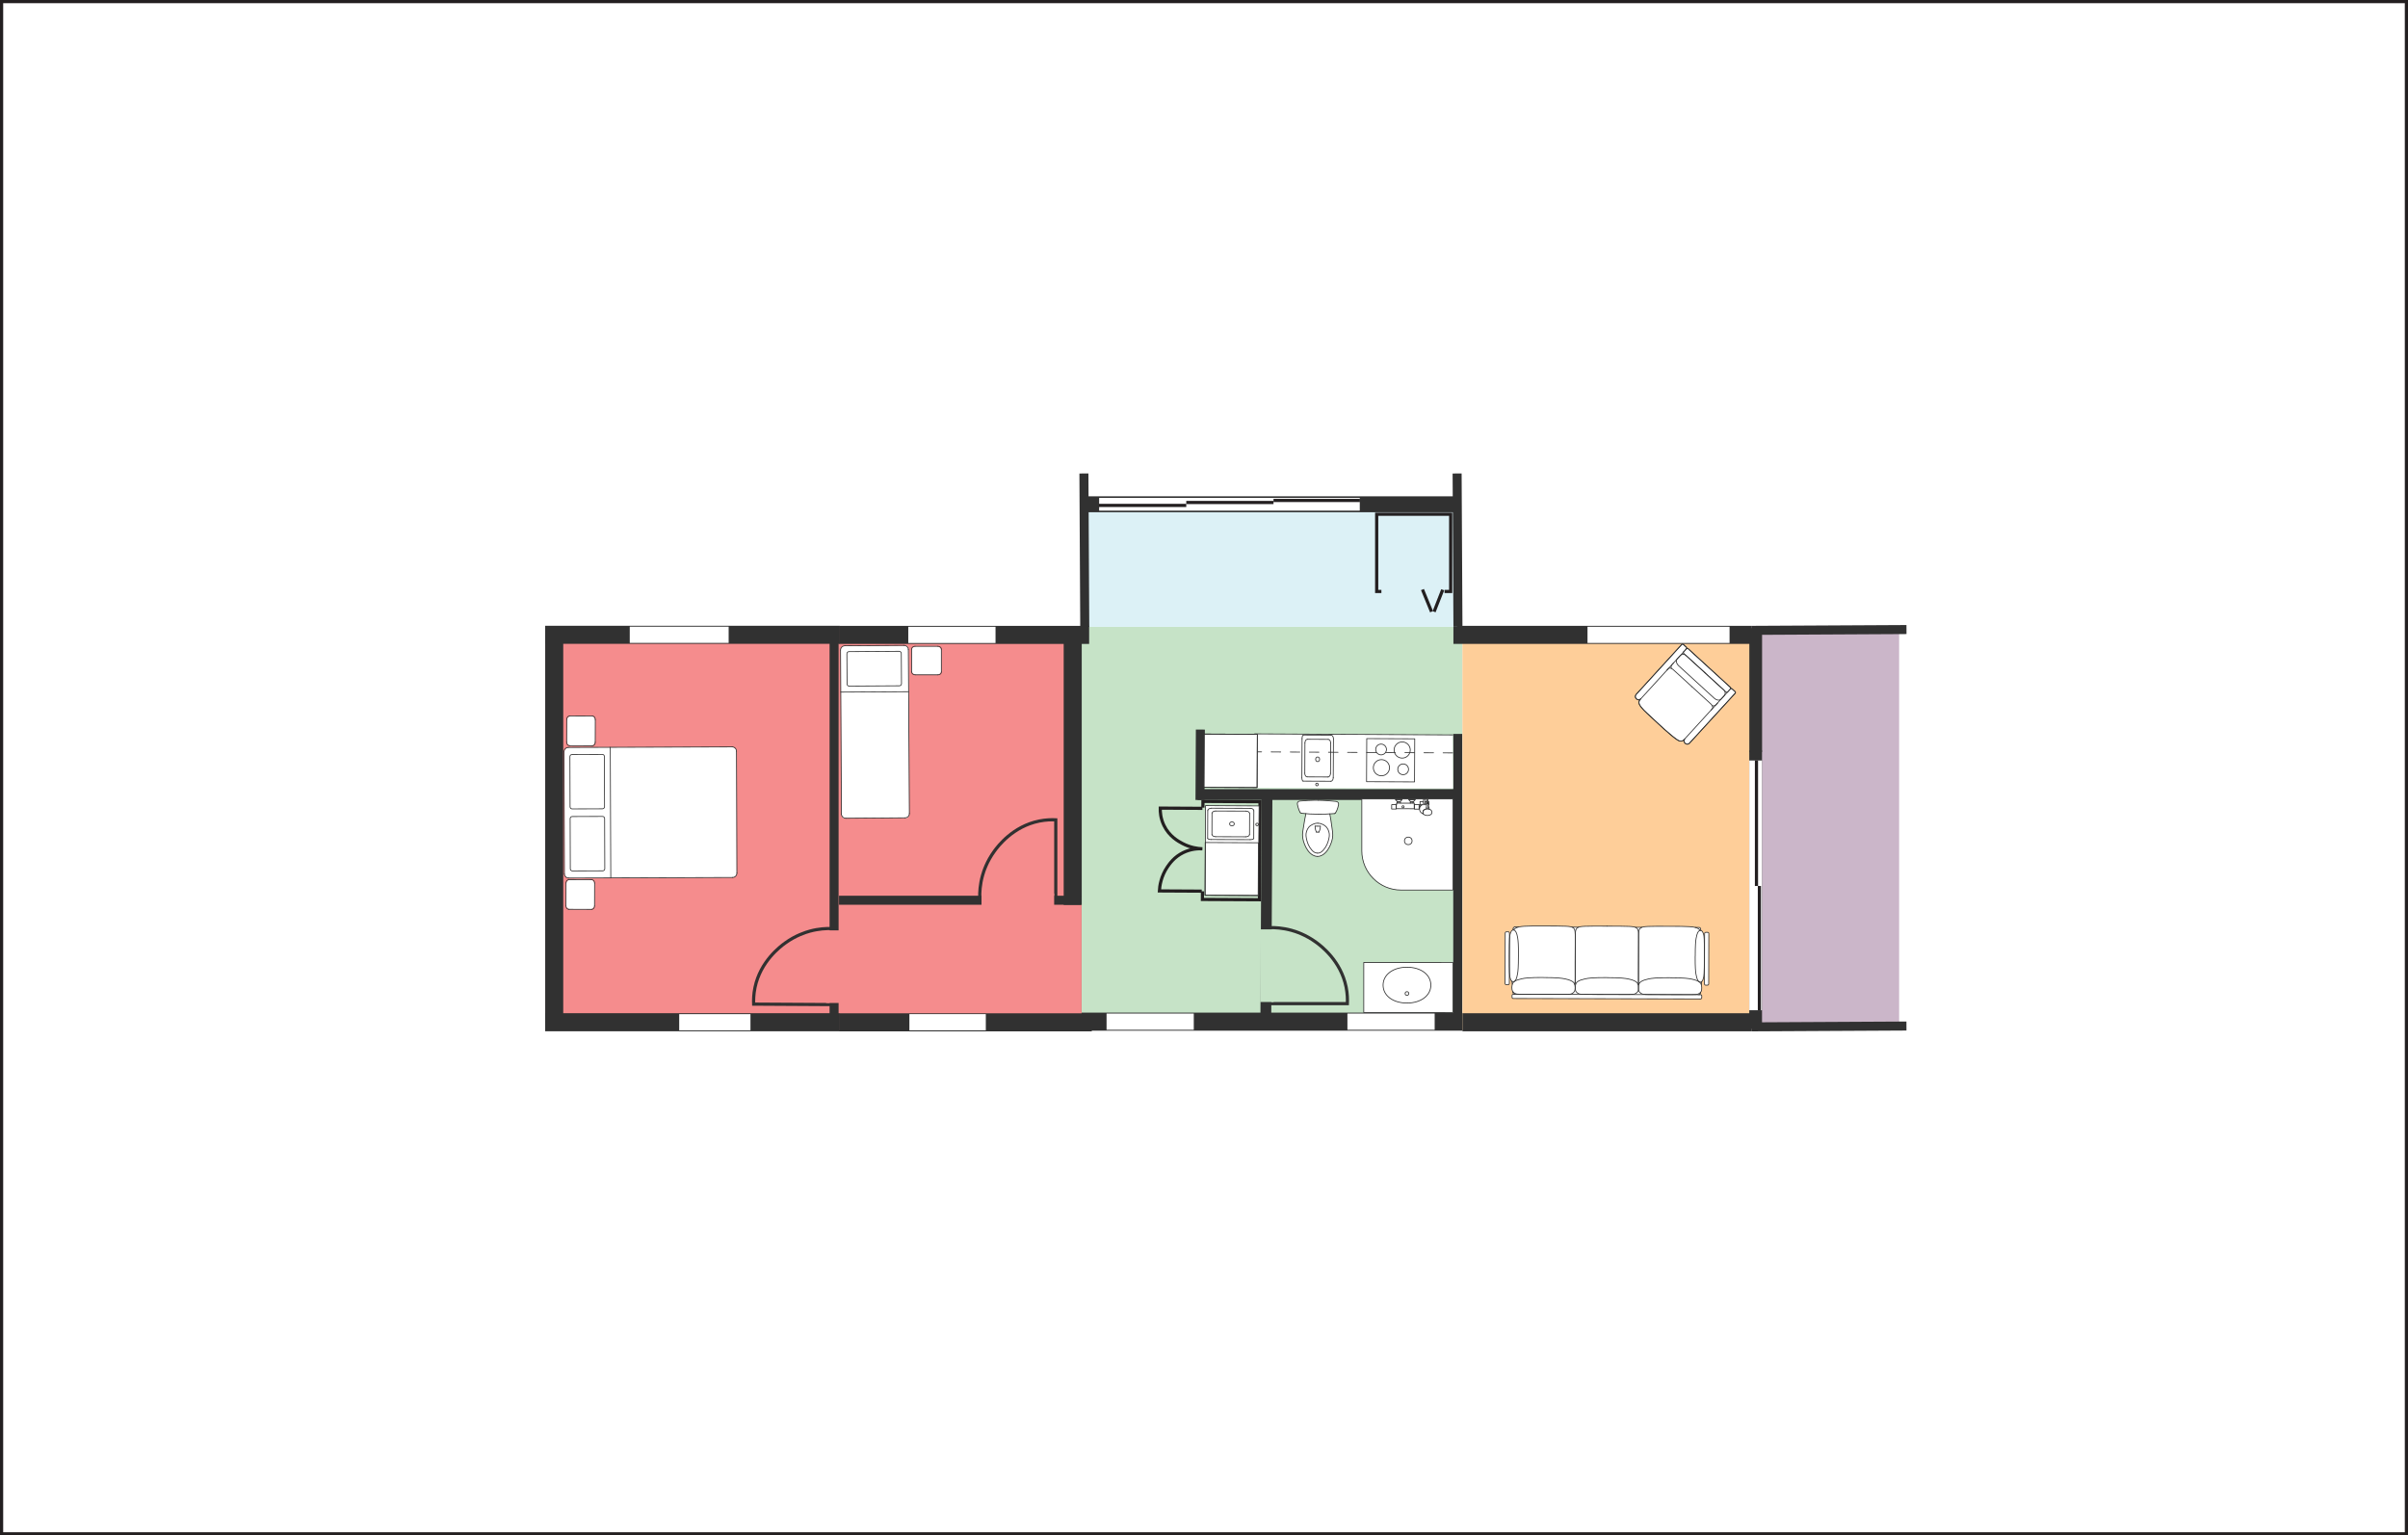 <?xml version="1.0" encoding="UTF-8"?> <svg xmlns="http://www.w3.org/2000/svg" id="Layer_2" data-name="Layer 2" viewBox="0 0 756.22 482.3"><rect x="0" y="0" width="756.22" height="482.3" fill="#808080" stroke="none"/><defs><style> .cls-1 { fill: #c6e3c7; } .cls-2 { fill: #8bb175; stroke: #c6e3c7; } .cls-2, .cls-3, .cls-4, .cls-5, .cls-6, .cls-7, .cls-8, .cls-9, .cls-10, .cls-11, .cls-12, .cls-13 { stroke-miterlimit: 10; } .cls-2, .cls-4 { stroke-width: 4.25px; } .cls-14 { stroke-dasharray: 3 3 3 3; } .cls-14, .cls-3, .cls-5, .cls-15, .cls-8, .cls-10, .cls-11, .cls-16, .cls-13 { stroke: #313131; } .cls-14, .cls-15, .cls-16 { stroke-linecap: round; stroke-linejoin: round; stroke-width: .25px; } .cls-14, .cls-8, .cls-16, .cls-12 { fill: none; } .cls-3 { stroke-width: 3.4px; } .cls-3, .cls-17, .cls-5, .cls-6, .cls-7, .cls-15, .cls-9, .cls-10, .cls-11, .cls-13 { fill: #fff; } .cls-4 { fill: #d8534b; stroke: #f58c8d; } .cls-18 { fill: #cbb6c9; } .cls-5 { stroke-width: 5.67px; } .cls-6, .cls-12 { stroke: #231f20; } .cls-7 { stroke-width: 5.1px; } .cls-7, .cls-9 { stroke: #fff; } .cls-9, .cls-11 { stroke-width: 4px; } .cls-10 { stroke-width: 2.83px; } .cls-19 { fill: #dcf1f6; } .cls-20 { fill: #f58c8d; } .cls-13 { stroke-width: 5px; } .cls-21 { fill: #fece99; } </style></defs><g id="Layer_1-2" data-name="Layer 1"><rect class="cls-6" x=".5" y=".5" width="755.22" height="481.3"></rect><rect class="cls-1" x="336.81" y="196.88" width="122.46" height="126.59"></rect><g><polyline class="cls-12" points="377.63 279.97 377.61 282.53 395.53 282.62 395.7 251.83 377.78 251.73 377.77 253.69"></polyline><path class="cls-12" d="M377.61,253.91c-4.41-.02-8.83-.05-13.24-.07-.03,1.14.08,3.2,1.15,5.42,1.66,3.46,4.56,5.03,5.84,5.7,2.43,1.28,4.73,1.6,6.25,1.66-1.16-.07-3.52-.05-6.07,1.21-2.76,1.36-4.19,3.41-4.92,4.47-2.04,3-2.43,6.03-2.52,7.55,4.43.02,8.87.05,13.3.07"></path></g><line class="cls-5" x1="459.27" y1="320.92" x2="336.81" y2="320.92"></line><line class="cls-10" x1="338.24" y1="196.88" x2="338.24" y2="318.56"></line><line class="cls-10" x1="457.8" y1="230.53" x2="457.8" y2="318.56"></line><line class="cls-10" x1="376.97" y1="229.17" x2="376.85" y2="251.29"></line><line class="cls-3" x1="376.1" y1="249.58" x2="456.91" y2="249.58"></line><line class="cls-3" x1="397.9" y1="248.8" x2="397.53" y2="319.58"></line><line class="cls-7" x1="450.55" y1="320.92" x2="423.15" y2="320.92"></line><line class="cls-7" x1="374.9" y1="320.92" x2="347.51" y2="320.92"></line><g><path class="cls-8" d="M398.67,315.25c8.15,0,16.3,0,24.46,0,.06-1.26.04-3.08-.39-5.22-1.67-8.23-7.85-12.9-9.39-14.02-3.35-2.45-6.49-3.43-7.76-3.78-2.79-.77-5.22-.89-6.91-.85"></path><line class="cls-2" x1="397.87" y1="314.74" x2="397.87" y2="291.93"></line></g><polygon class="cls-17" points="456.23 230.85 393.83 230.53 393.91 247.49 456.3 247.7 456.23 230.85"></polygon><line class="cls-16" x1="456.23" y1="230.85" x2="394.01" y2="230.52"></line><line class="cls-14" x1="456.2" y1="236.5" x2="394.55" y2="236.17"></line><g><g><g id="SPLINE"><path class="cls-17" d="M441.85,315.07c-4.39,0-7.5-2.33-7.5-5.62,0-3.29,3.11-5.63,7.5-5.63,4.39,0,7.5,2.33,7.5,5.62,0,3.29-3.11,5.63-7.5,5.63Z"></path></g><g id="CIRCLE"><circle class="cls-17" cx="441.85" cy="312.08" r=".58"></circle></g><g id="POLYLINE"><polygon class="cls-17" points="442.29 318.07 456.29 318.06 456.28 302.31 442.28 302.32 428.28 302.32 428.28 318.07 442.29 318.07"></polygon></g></g><g><g id="SPLINE-2" data-name="SPLINE"><path class="cls-16" d="M441.85,315.07c-4.39,0-7.5-2.33-7.5-5.62s3.11-5.63,7.5-5.63c4.39,0,7.5,2.33,7.5,5.62,0,3.29-3.11,5.63-7.5,5.63Z"></path></g><g id="CIRCLE-2" data-name="CIRCLE"><circle class="cls-16" cx="441.85" cy="312.08" r=".58"></circle></g><g id="POLYLINE-2" data-name="POLYLINE"><polygon class="cls-16" points="442.29 318.07 456.29 318.06 456.28 302.31 442.28 302.32 428.28 302.32 428.28 318.07 442.29 318.07"></polygon></g></g></g><g><path class="cls-17" d="M414.17,268.97c.12-.02.55-.09,1.1-.39.42-.23.8-.54,1.19-.98.18-.2,1.02-1.17,1.58-2.8.44-1.28.49-2.33.5-2.62.02-.88-.1-1.49-.25-2.28-.18-.98-.43-2.42-.67-4.27.54-.05,1.08-.1,1.62-.15.25-.33.42-.62.54-.83.06-.12.42-.81.56-1.77.05-.36.04-.55-.07-.73-.1-.17-.27-.28-.57-.39-.57-.2-1.03-.17-1.46-.17-.4,0-.03-.02-1.54-.12-.93-.06-1.69-.1-2.68-.12-.99-.01-1.7.02-2.78.06-.98.04-1.57.08-2.02.12-.17.01-.47.03-1.07.11-.08.01-.23.03-.37.13-.2.13-.27.33-.29.38-.08.23-.05.43-.01.59.16.8.29,1.15.29,1.15.13.34.3.78.55,1.28.11.16.23.23.31.25.26.1.39-.08.76,0,.14.03.17.07.38.11.15.03.27.04.35.04-.19,1.03-.34,1.86-.45,2.41-.18.93-.35,1.83-.5,3.04-.08.65-.09.88-.09,1.06-.01,1,.18,1.75.3,2.17.09.34.33,1.12.84,2.03.3.53.63,1.11,1.26,1.68.48.44.89.65,1.11.75.46.2.8.25.89.25.1.01.37.04.72-.02Z"></path><g><g id="SPLINE-3" data-name="SPLINE"><path class="cls-16" d="M417.62,255.64c.29,1.35.45,2.8.65,4.1.18,1.19.39,2.26.2,3.49-.21,1.35-.9,2.9-1.64,3.92-.51.71-1.05,1.15-1.56,1.44-.35.2-.69.31-.97.37-.21.04-.38.05-.57.05"></path></g><g id="SPLINE-4" data-name="SPLINE"><path class="cls-16" d="M413.73,269c-.19,0-.36-.02-.57-.06-.28-.06-.61-.19-.96-.39-.5-.29-1.03-.75-1.53-1.47-.72-1.03-1.38-2.59-1.56-3.95-.17-1.24.07-2.3.27-3.49.22-1.29.41-2.74.73-4.09"></path></g><g id="SPLINE-5" data-name="SPLINE"><path class="cls-16" d="M408.32,255.23c.08.14.2.21.37.23"></path></g><g id="SPLINE-6" data-name="SPLINE"><path class="cls-16" d="M408.69,255.46c.9.1,1.82.17,2.69.22.85.05,1.65.07,2.48.07"></path></g><g id="SPLINE-7" data-name="SPLINE"><path class="cls-16" d="M413.86,255.74c.83.02,1.62.01,2.48-.02s1.8-.08,2.7-.16"></path></g><g id="SPLINE-8" data-name="SPLINE"><path class="cls-16" d="M419.04,255.56c.17-.01.3-.09.38-.22"></path></g><g id="SPLINE-9" data-name="SPLINE"><path class="cls-16" d="M419.42,255.34c.15-.25.29-.51.44-.86.2-.49.4-1.16.48-1.59.05-.26.06-.42,0-.59-.05-.15-.16-.3-.28-.39-.13-.1-.29-.13-.61-.18-1.02-.14-3.71-.34-5.53-.36"></path></g><g id="SPLINE-10" data-name="SPLINE"><path class="cls-16" d="M413.91,251.36c-1.82-.02-4.51.14-5.53.25-.32.04-.48.07-.62.17-.13.09-.24.24-.29.38-.06.17-.06.34-.01.59.08.43.26,1.11.45,1.6.14.36.27.62.42.87"></path></g><g id="SPLINE-11" data-name="SPLINE"><path class="cls-16" d="M413.84,258.59c.24,0,.49.01.78.09.45.11,1.02.36,1.46.69s.72.69.95,1.13.38.95.43,1.43,0,.89-.11,1.4c-.13.62-.33,1.35-.65,2.02s-.72,1.23-1.13,1.69c-.31.35-.62.62-.95.78-.28.13-.57.17-.87.17"></path></g><g id="SPLINE-12" data-name="SPLINE"><path class="cls-16" d="M413.74,267.97c-.3-.01-.59-.06-.86-.19-.33-.16-.63-.44-.94-.79-.4-.46-.8-1.06-1.09-1.71-.3-.67-.49-1.41-.61-2.03-.09-.51-.14-.94-.08-1.4s.22-.98.46-1.42c.23-.43.54-.81.97-1.11.44-.31,1.02-.55,1.47-.66.3-.07.54-.08.78-.07"></path></g><g id="SPLINE-13" data-name="SPLINE"><path class="cls-16" d="M413.41,261.37c-.2-.39-.33-.88-.39-1.23-.04-.25-.04-.43-.03-.64"></path></g><g id="POLYLINE-3" data-name="POLYLINE"><line class="cls-16" x1="412.99" y1="259.5" x2="413.83" y2="259.51"></line></g><g id="POLYLINE-4" data-name="POLYLINE"><line class="cls-16" x1="413.83" y1="259.51" x2="414.66" y2="259.51"></line></g><g id="SPLINE-14" data-name="SPLINE"><path class="cls-16" d="M414.66,259.51c0,.21,0,.39-.05.64-.06.35-.21.84-.41,1.22"></path></g><g id="POLYLINE-5" data-name="POLYLINE"><line class="cls-16" x1="414.2" y1="261.38" x2="413.81" y2="261.37"></line></g><g id="POLYLINE-6" data-name="POLYLINE"><line class="cls-16" x1="413.81" y1="261.37" x2="413.41" y2="261.37"></line></g></g></g><g id="CIRCLE-3" data-name="CIRCLE"><circle class="cls-16" cx="433.83" cy="241.15" r="2.54"></circle></g><g id="CIRCLE-4" data-name="CIRCLE"><circle class="cls-16" cx="440.35" cy="235.59" r="2.54"></circle></g><g id="POLYLINE-7" data-name="POLYLINE"><rect class="cls-16" x="429.98" y="231.29" width="13.53" height="15.07" transform="translate(195.92 674.46) rotate(-89.74)"></rect></g><g><g id="POLYLINE-8" data-name="POLYLINE"><rect class="cls-15" x="378.13" y="230.65" width="16.73" height="16.7" transform="translate(145.72 624.39) rotate(-89.74)"></rect></g><g id="POLYLINE-9" data-name="POLYLINE"><rect class="cls-16" x="378.13" y="230.65" width="16.73" height="16.7" transform="translate(145.72 624.39) rotate(-89.74)"></rect></g></g><g id="CIRCLE-5" data-name="CIRCLE"><circle class="cls-16" cx="433.72" cy="235.42" r="1.69"></circle></g><g id="CIRCLE-6" data-name="CIRCLE"><circle class="cls-16" cx="440.65" cy="241.65" r="1.69"></circle></g><g><g id="ARC"><path class="cls-16" d="M408.91,232.03c0-.63.18-1.14.39-1.14"></path></g><g id="SPLINE-15" data-name="SPLINE"><path class="cls-16" d="M409.3,230.88c2.9.01,5.81.03,8.71.04"></path></g><g id="ARC-2" data-name="ARC"><path class="cls-16" d="M418.01,230.92c.41,0,.75.51.75,1.15"></path></g><g id="SPLINE-16" data-name="SPLINE"><path class="cls-16" d="M418.76,232.07c-.02,4.06-.04,8.12-.06,12.19"></path></g><g id="ARC-3" data-name="ARC"><path class="cls-16" d="M418.7,244.26c0,.63-.34,1.14-.76,1.14"></path></g><g id="SPLINE-17" data-name="SPLINE"><path class="cls-16" d="M417.95,245.4c-2.9-.01-5.81-.03-8.71-.04"></path></g><g id="ARC-4" data-name="ARC"><path class="cls-16" d="M409.23,245.36c-.21,0-.38-.51-.38-1.14"></path></g><g id="SPLINE-18" data-name="SPLINE"><path class="cls-16" d="M408.85,244.21c.02-4.06.04-8.12.06-12.19"></path></g><g id="ARC-5" data-name="ARC"><path class="cls-16" d="M417.13,232.25c.41,0,.75.51.75,1.15"></path></g><g id="SPLINE-19" data-name="SPLINE"><path class="cls-16" d="M417.88,233.4c-.01,3.17-.03,6.35-.04,9.52"></path></g><g id="ARC-6" data-name="ARC"><path class="cls-16" d="M417.83,242.92c0,.63-.34,1.14-.76,1.14"></path></g><g id="SPLINE-20" data-name="SPLINE"><path class="cls-16" d="M417.08,244.06c-2.19-.01-4.38-.02-6.57-.03"></path></g><g id="ARC-7" data-name="ARC"><path class="cls-16" d="M410.51,244.03c-.41,0-.75-.51-.75-1.15"></path></g><g id="SPLINE-21" data-name="SPLINE"><path class="cls-16" d="M409.77,242.88c.01-3.17.03-6.35.04-9.52"></path></g><g id="ARC-8" data-name="ARC"><path class="cls-16" d="M409.81,233.36c0-.63.34-1.14.76-1.14"></path></g><g id="SPLINE-22" data-name="SPLINE"><path class="cls-16" d="M410.57,232.22c2.19.01,4.38.02,6.57.03"></path></g><g id="CIRCLE-7" data-name="CIRCLE"><ellipse class="cls-16" cx="413.82" cy="238.53" rx=".73" ry=".62" transform="translate(173.39 651.24) rotate(-89.74)"></ellipse></g><g id="CIRCLE-8" data-name="CIRCLE"><ellipse class="cls-16" cx="413.62" cy="246.44" rx=".42" ry=".39" transform="translate(165.27 658.92) rotate(-89.74)"></ellipse></g></g><g><g><polygon class="cls-15" points="378.46 281.23 378.59 253.05 395.42 253.15 395.16 281.31 378.46 281.23"></polygon><g id="POLYLINE-10" data-name="POLYLINE"><rect class="cls-16" x="378.57" y="264.64" width="16.56" height="16.7" transform="translate(112.07 658.57) rotate(-89.74)"></rect></g></g><g><g id="ARC-9" data-name="ARC"><path class="cls-16" d="M380.4,263.72c-.63,0-1.14-.18-1.14-.39"></path></g><g id="SPLINE-23" data-name="SPLINE"><path class="cls-16" d="M379.26,263.33c0-2.9.02-5.81.03-8.71"></path></g><g id="ARC-10" data-name="ARC"><path class="cls-16" d="M379.29,254.62c0-.41.51-.75,1.14-.75"></path></g><g id="SPLINE-24" data-name="SPLINE"><path class="cls-16" d="M380.43,253.87c4.06.01,8.12.02,12.19.04"></path></g><g id="ARC-11" data-name="ARC"><path class="cls-16" d="M392.62,253.9c.63,0,1.14.34,1.14.75"></path></g><g id="SPLINE-25" data-name="SPLINE"><path class="cls-16" d="M393.76,254.66c0,2.9-.02,5.81-.03,8.71"></path></g><g id="ARC-12" data-name="ARC"><path class="cls-16" d="M393.74,263.37c0,.21-.51.38-1.14.38"></path></g><g id="SPLINE-26" data-name="SPLINE"><path class="cls-16" d="M392.59,263.75c-4.06-.01-8.12-.02-12.19-.04"></path></g><g id="ARC-13" data-name="ARC"><path class="cls-16" d="M380.62,255.49c0-.41.51-.75,1.14-.75"></path></g><g id="SPLINE-27" data-name="SPLINE"><path class="cls-16" d="M381.76,254.75c3.17,0,6.35.02,9.52.03"></path></g><g id="ARC-14" data-name="ARC"><path class="cls-16" d="M391.29,254.78c.63,0,1.14.34,1.14.75"></path></g><g id="SPLINE-28" data-name="SPLINE"><path class="cls-16" d="M392.43,255.53l-.02,6.57"></path></g><g id="ARC-15" data-name="ARC"><path class="cls-16" d="M392.41,262.1c0,.41-.51.75-1.14.75"></path></g><g id="SPLINE-29" data-name="SPLINE"><path class="cls-16" d="M391.26,262.85c-3.17,0-6.35-.02-9.52-.03"></path></g><g id="ARC-16" data-name="ARC"><path class="cls-16" d="M381.74,262.82c-.63,0-1.14-.34-1.14-.75"></path></g><g id="SPLINE-30" data-name="SPLINE"><path class="cls-16" d="M380.6,262.06c0-2.19.01-4.38.02-6.57"></path></g><g id="CIRCLE-9" data-name="CIRCLE"><ellipse class="cls-16" cx="386.9" cy="258.8" rx=".62" ry=".73" transform="translate(126.94 644.92) rotate(-89.83)"></ellipse></g><g id="CIRCLE-10" data-name="CIRCLE"><ellipse class="cls-16" cx="394.81" cy="258.99" rx=".39" ry=".42" transform="translate(134.64 653.02) rotate(-89.83)"></ellipse></g></g></g><rect class="cls-21" x="459.27" y="196.88" width="90.71" height="126.59"></rect><line class="cls-5" x1="459.27" y1="321.11" x2="549.98" y2="321.11"></line><line class="cls-5" x1="549.98" y1="199.42" x2="456.44" y2="199.42"></line><line class="cls-7" x1="498.55" y1="199.42" x2="543.16" y2="199.42"></line><rect class="cls-20" x="171.21" y="196.86" width="91.93" height="126.59"></rect><rect class="cls-20" x="263.14" y="196.89" width="76.54" height="126.59" transform="translate(602.81 520.37) rotate(-180)"></rect><rect class="cls-19" x="379.22" y="118.51" width="39.69" height="117.07" transform="translate(222.02 576.11) rotate(-90)"></rect><rect class="cls-18" x="549.98" y="196.59" width="46.43" height="126.59"></rect><line class="cls-5" x1="171.21" y1="321.1" x2="263.62" y2="321.1"></line><line class="cls-5" x1="263.65" y1="199.4" x2="171.21" y2="199.4"></line><line class="cls-5" x1="174.05" y1="321.1" x2="174.05" y2="199.4"></line><line class="cls-10" x1="261.94" y1="319.82" x2="261.94" y2="200.91"></line><line class="cls-5" x1="336.88" y1="284.25" x2="336.88" y2="199.42"></line><line class="cls-5" x1="342.87" y1="321.13" x2="263.49" y2="321.13"></line><line class="cls-5" x1="263.49" y1="199.43" x2="342.04" y2="199.43"></line><line class="cls-10" x1="263.49" y1="282.78" x2="339.41" y2="282.78"></line><line class="cls-10" x1="457.6" y1="148.73" x2="457.86" y2="196.88"></line><line class="cls-10" x1="340.4" y1="148.73" x2="340.66" y2="196.88"></line><line class="cls-10" x1="598.71" y1="322.29" x2="549.98" y2="322.55"></line><line class="cls-11" x1="551.37" y1="236.16" x2="551.37" y2="197.3"></line><line class="cls-11" x1="551.35" y1="235.75" x2="551.35" y2="323.14"></line><line class="cls-10" x1="598.72" y1="197.75" x2="549.99" y2="198.01"></line><path class="cls-7" d="M213.3,321.1h22.38s-22.38,0-22.38,0Z"></path><line class="cls-7" x1="197.77" y1="199.4" x2="228.83" y2="199.4"></line><g><path class="cls-8" d="M261.14,315.55c-8.15-.05-16.3-.09-24.46-.14-.05-1.26-.02-3.09.42-5.22,1.72-8.22,7.93-12.85,9.47-13.97,3.36-2.43,6.51-3.39,7.78-3.74,2.79-.76,5.22-.86,6.92-.81"></path><line class="cls-4" x1="261.56" y1="315.05" x2="261.69" y2="292.24"></line></g><line class="cls-7" x1="309.59" y1="321.1" x2="285.59" y2="321.1"></line><line class="cls-7" x1="312.64" y1="199.43" x2="285.24" y2="199.43"></line><g><path class="cls-8" d="M331.56,281.98c0-8.15,0-16.3,0-24.46-1.26-.06-3.08-.04-5.22.39-8.23,1.67-12.9,7.85-14.02,9.39-2.45,3.35-3.43,6.49-3.78,7.76-.77,2.79-.89,5.22-.85,6.91"></path><line class="cls-4" x1="331.05" y1="282.78" x2="308.24" y2="282.78"></line></g><line class="cls-9" x1="551.35" y1="317.33" x2="551.35" y2="238.88"></line><g><path class="cls-15" d="M528.89,232.34c-.06-.04-.23.25-.57.39-.19.08-.36.07-.48.07-.43,0-.76-.2-.88-.28-.5-.29-2.12-1.57-4.23-3.39-2.12-1.98-4.25-3.95-6.37-5.93-.56-.58-.96-1.08-1.24-1.46-.18-.25-.34-.49-.39-.84-.06-.42.08-.75.12-.85.14-.32.36-.52.47-.6-.04.05-.29.4-.67.41-.22,0-.39-.1-.53-.19-.11-.07-.29-.18-.42-.4-.04-.07-.13-.23-.14-.45,0-.28.11-.48.16-.55.04-.07.09-.12.12-.16,4.77-5.23,9.54-10.45,14.31-15.68.02-.03.08-.08.17-.1.16-.04.28.07.3.08.31.28.62.57.94.85.03.02.08.07.12.13.02.03.06.1.05.19,0,.06-.03.1-.04.12.04-.02.12-.04.22-.03.14.01.23.07.27.1,4.42,4.05,8.83,8.09,13.25,12.14.02.02.08.08.1.17.03.11,0,.19-.02.22.03-.01.12-.04.22-.03.1.02.17.07.19.09.34.31.68.62,1.02.93.03.03.06.08.08.16.03.17-.08.31-.09.33-4.83,5.26-9.65,10.53-14.48,15.79-.07.05-.2.13-.37.17-.32.06-.57-.06-.65-.11-.06-.03-.35-.19-.48-.53-.12-.32-.06-.61-.06-.61.02-.08.04-.14.02-.16Z"></path><g><g id="SPLINE-31" data-name="SPLINE"><path class="cls-16" d="M535.41,211.32c1.97,1.8,3.94,3.59,5.91,5.39.59.54.62,1.33.09,1.91l-.83.91c-.54.59-1.46.5-2.3-.27l-5.52-5.04c-.81-.74-2.37-2.16-5.52-5.04-.84-.77-1.01-1.68-.47-2.27.38-.42.66-.72.83-.91.54-.59,1.33-.62,1.91-.09l5.91,5.39Z"></path></g><g id="SPLINE-32" data-name="SPLINE"><path class="cls-16" d="M515.29,219.49c-1.49,1.49-.35,2.54,5.49,7.86"></path></g><g id="SPLINE-33" data-name="SPLINE"><path class="cls-16" d="M520.78,227.36c5.83,5.32,6.98,6.37,8.33,4.75"></path></g><g id="ARC-17" data-name="ARC"><path class="cls-16" d="M530.1,203.76c-.14-.12-.35-.11-.47.02"></path></g><g id="SPLINE-34" data-name="SPLINE"><path class="cls-16" d="M529.63,203.78c-.3.33-.6.66-.9.99"></path></g><g id="ARC-18" data-name="ARC"><path class="cls-16" d="M528.73,204.77c-.12.14-.11.35.02.47"></path></g><g id="SPLINE-35" data-name="SPLINE"><path class="cls-16" d="M528.75,205.24c2.22,2.03,4.44,4.05,6.66,6.08"></path></g><g id="SPLINE-36" data-name="SPLINE"><path class="cls-16" d="M535.41,211.32c2.22,2.03,4.44,4.05,6.66,6.08"></path></g><g id="ARC-19" data-name="ARC"><path class="cls-16" d="M542.07,217.4c.14.12.35.11.47-.02"></path></g><g id="SPLINE-37" data-name="SPLINE"><path class="cls-16" d="M542.54,217.38c.3-.33.6-.66.9-.99"></path></g><g id="ARC-20" data-name="ARC"><path class="cls-16" d="M543.45,216.39c.12-.14.11-.35-.02-.47"></path></g><g id="SPLINE-38" data-name="SPLINE"><path class="cls-16" d="M543.42,215.92c-2.22-2.03-4.44-4.05-6.66-6.08"></path></g><g id="SPLINE-39" data-name="SPLINE"><path class="cls-16" d="M536.76,209.84c-2.22-2.03-4.44-4.05-6.66-6.08"></path></g><g id="SPLINE-40" data-name="SPLINE"><path class="cls-16" d="M523.52,210.48l.37-.41c.34-.37,1-.26,1.58.28,1.97,1.8,3.94,3.59,5.91,5.39"></path></g><g id="SPLINE-41" data-name="SPLINE"><path class="cls-16" d="M531.38,215.74c1.97,1.8,3.94,3.59,5.91,5.39.59.54.76,1.18.42,1.55l-.37.41"></path></g><g id="SPLINE-42" data-name="SPLINE"><path class="cls-16" d="M539.42,220.81l-.51.56c-.28.3-.69.43-1.2.31"></path></g><g id="SPLINE-43" data-name="SPLINE"><path class="cls-16" d="M544.9,217.27c.14.13.15.33.02.47-3.34,3.66-5.93,6.5-7.77,8.51-2.04,2.24-4.22,4.62-6.54,7.17-.4.43-.98.46-1.42.06s-.46-.98-.06-1.42c2.3-2.52,4.48-4.91,6.54-7.17,2.01-2.2,4.6-5.04,7.77-8.51.13-.14.33-.15.47-.02l.99.9Z"></path></g><g id="SPLINE-44" data-name="SPLINE"><path class="cls-16" d="M528.62,202.41c-.14-.13-.34-.12-.47.02-3.34,3.66-5.93,6.5-7.77,8.51-2.04,2.24-4.22,4.62-6.54,7.17-.4.43-.37,1.02.06,1.42s1.02.37,1.42-.06c2.3-2.52,4.48-4.91,6.54-7.17,2.01-2.2,4.6-5.04,7.77-8.51.13-.14.12-.34-.02-.47l-.99-.9Z"></path></g><g id="SPLINE-45" data-name="SPLINE"><path class="cls-16" d="M525.6,208.2c-.17.19-.34.37-.51.56-.28.3-.37.72-.2,1.22"></path></g></g></g><g><path class="cls-17" d="M535.61,309.44c.16.01.4.02.73-.02.04-.02.11-.05.16-.12.11-.13.1-.29.1-.33,0-5.27,0-10.54,0-15.82,0-.04-.02-.11-.08-.18-.1-.13-.26-.13-.28-.13-.22,0-.44,0-.66,0-.04,0-.1.02-.17.07-.13.1-.14.26-.14.29,0,.34,0,.69-.01,1.03-.06-.14-.12-.27-.18-.41-.07-.4-.18-.7-.28-.9-.17-.37-.31-.49-.42-.56-.12-.07-.23-.1-.3-.12.04-.21.02-.37,0-.46-.02-.1-.04-.19-.12-.28-.02-.02-.1-.11-.26-.17-.19-.06-.34-.04-.5-.02-.17.02-.4.03-.69,0-.14-.03-.38-.07-.67-.11-1.65-.24-2.92-.22-3.45-.21-1.81.02-4.78.06-7.36-.03-1.2-.04-2.41.08-3.61.05-.17,0-.67-.01-1.3.12-.25.05-.46.12-.59.16-.63,0-1.26,0-1.89,0-.2-.07-.46-.15-.77-.2-.49-.09-.87-.1-1.02-.1-.4,0-6.26-.02-14.36-.04-.31,0-.68.02-1.1.1-.29.05-.55.13-.77.2-.62-.02-1.25-.03-1.87-.05-.18-.05-.45-.11-.78-.16-.61-.1-1.08-.11-1.26-.11-3.55-.06-7.11.05-10.66-.07-.4-.01-1.42-.05-2.76.1-.72.08-1.29.19-1.61.26-.32-.05-.58-.06-.76-.06-.33,0-.42.03-.49.09-.19.13-.24.37-.26.46-.03.16-.02.3,0,.38-.07.01-.17.04-.27.09-.15.08-.27.21-.39.45-.26.52-.37,1.23-.4,1.4l-.11-.2c-.01-.29-.02-.59-.04-.88-.02-.06-.05-.14-.14-.21-.09-.07-.19-.07-.28-.07-.22,0-.43,0-.65.02-.03.01-.13.05-.2.15-.09.13-.06.27-.05.3-.01,5.27-.02,10.55-.03,15.82,0,.05.03.13.09.2.08.08.19.1.34.11.15,0,.37.01.63-.02.03,0,.15-.03.23-.14.1-.13.06-.28.06-.3,0-.89,0-1.78,0-2.67.04.08.08.19.13.34.09.3.06.39.13.68.05.22.13.56.38.86.09.11.18.18.24.23-.02.08-.04.18-.04.29-.01.25.04.45.09.59-.04.15-.09.34-.12.58-.04.34-.03.6-.02.74.03.35.05.66.26.97.05.07.09.13.13.16-.02.05-.04.13-.02.23.02.15.1.26.14.3.11.12.24.16.29.17-.21-.02-.36,0-.46.02-.07.01-.12.03-.17.07-.06.05-.09.12-.12.21-.1.34-.02.64-.01.67.04.13.06.22.15.3.13.11.31.1.35.1.32,0,24.91.03,58.84.08.07-.03.15-.09.19-.18.03-.05.04-.09.06-.35.01-.16.02-.25.02-.29,0-.17,0-.27-.07-.35-.08-.09-.19-.11-.35-.14-.1-.01-.24-.03-.42,0,.06-.01.21-.05.33-.19.19-.21.15-.48.14-.52.06-.08.14-.2.21-.36.12-.28.13-.51.13-.93,0-.41-.04-.74-.08-1.02-.02-.14-.04-.26-.05-.34.04-.07.12-.2.14-.39.02-.16,0-.28-.02-.36.12-.12.24-.27.36-.45.37-.6.39-1.21.38-1.52.05.05.11.13.16.23.1.23.03.43,0,.69-.05.4.04.33,0,.84-.02.24-.06.49-.04.86,0,.1.02.26.14.35.07.06.16.07.23.07Z"></path><g><g id="SPLINE-46" data-name="SPLINE"><path class="cls-16" d="M494.81,309.19c-.14-.67-.14-1.26-.14-2.05v-4.64c.02-2.28.02-5.5.03-7.59,0-2.09,0-3.05.74-3.53s2.2-.48,9.21-.46"></path></g><g id="SPLINE-47" data-name="SPLINE"><path class="cls-16" d="M504.66,290.92c7.01.02,8.47.02,9.21.5.73.48.73,1.45.72,3.54s-.01,5.31-.02,7.59c0,2.28,0,3.62-.01,4.64,0,.79,0,1.39-.15,2.05"></path></g><g id="POLYLINE-11" data-name="POLYLINE"><polyline class="cls-16" points="513.56 291.27 514.6 291.27 515.63 291.28"></polyline></g><g id="SPLINE-48" data-name="SPLINE"><path class="cls-16" d="M504.62,307.09c4.39.01,5.79.21,6.85.44s1.77.5,2.23.8c.46.3.67.64.78,1.11s.1,1.07.04,1.48-.2.62-.42.83-.51.43-.94.53-1,.1-8.54.09c-7.55-.02-8.11-.02-8.54-.13s-.72-.32-.94-.54-.35-.43-.41-.84-.06-1.01.04-1.48.32-.81.78-1.11,1.18-.56,2.23-.79c1.06-.23,2.46-.42,6.85-.41Z"></path></g><g id="SPLINE-49" data-name="SPLINE"><path class="cls-16" d="M534.05,311.69v.2c0,.32-.23.55-.55.55"></path></g><g id="SPLINE-50" data-name="SPLINE"><rect class="cls-16" x="503.94" y="283.25" width="1.33" height="59.57" rx=".36" ry=".36" transform="translate(190.37 816.89) rotate(-89.86)"></rect></g><g id="SPLINE-51" data-name="SPLINE"><path class="cls-16" d="M533.91,292.26c-.14-.21-.32-.39-.55-.54-1.1-.73-3.3-.73-8.84-.75-7.01-.02-8.47-.02-9.21.46-.73.48-.74,1.44-.74,3.53,0,2.09-.01,5.31-.02,7.59s0,3.62-.01,4.64c0,.79,0,1.39.14,2.05"></path></g><g id="SPLINE-52" data-name="SPLINE"><path class="cls-16" d="M534.1,292.25v-.38c0-.32-.23-.55-.55-.55h-1.16"></path></g><g id="SPLINE-53" data-name="SPLINE"><path class="cls-16" d="M534.28,309.28c.07-.32.1-.61.12-.92"></path></g><g id="SPLINE-54" data-name="SPLINE"><path class="cls-16" d="M532.38,300.37c0-3.59.13-4.74.27-5.6.15-.86.32-1.45.5-1.82s.39-.55.57-.63.36-.09.51-.03.28.16.4.34.25.41.38.88.26,1.16.24,6.87-.15,6.28-.28,6.81-.26.77-.38.94-.25.29-.4.34-.32.05-.51-.03-.39-.26-.57-.64-.35-.96-.5-1.83-.26-2.01-.25-5.6Z"></path></g><g id="SPLINE-55" data-name="SPLINE"><path class="cls-16" d="M524.48,307.13c4.39.01,5.79.21,6.85.44s1.77.5,2.23.8.67.64.78,1.11.1,1.07.04,1.48-.2.62-.42.83-.51.43-.94.53-1,.1-8.54.09c-7.55-.02-8.11-.02-8.54-.13s-.72-.32-.94-.54-.35-.43-.41-.84-.06-1.01.04-1.48.32-.81.78-1.11,1.18-.56,2.23-.79c1.06-.23,2.46-.42,6.85-.41Z"></path></g><g id="SPLINE-56" data-name="SPLINE"><rect class="cls-16" x="527.63" y="300.48" width="16.6" height="1.33" rx=".36" ry=".36" transform="translate(233.51 836.35) rotate(-89.86)"></rect></g><g id="SPLINE-57" data-name="SPLINE"><path class="cls-16" d="M475.15,311.55v.2"></path></g><g id="ARC-21" data-name="ARC"><path class="cls-16" d="M475.7,312.3c-.3,0-.55-.25-.55-.55"></path></g><g id="SPLINE-58" data-name="SPLINE"><rect class="cls-16" x="465.02" y="300.33" width="16.6" height="1.33" rx=".36" ry=".36" transform="translate(171.2 773.59) rotate(-89.86)"></rect></g><g id="SPLINE-59" data-name="SPLINE"><path class="cls-16" d="M484.74,307.04c-4.39-.01-5.79.18-6.85.41-1.06.23-1.77.49-2.23.79-.46.3-.67.64-.78,1.11s-.11,1.07-.04,1.48.2.62.41.84.51.43.93.54,1,.11,8.54.13c7.55.02,8.11.02,8.54-.09.43-.11.72-.32.94-.53s.35-.43.42-.83.07-1.01-.04-1.48-.31-.81-.78-1.11-1.17-.57-2.23-.8c-1.06-.23-2.45-.43-6.85-.44Z"></path></g><g id="SPLINE-60" data-name="SPLINE"><path class="cls-16" d="M476.87,300.24c0-3.59-.11-4.74-.25-5.6s-.31-1.45-.5-1.82-.38-.55-.57-.64-.36-.09-.51-.03-.28.16-.4.34-.25.41-.38.88-.26,1.16-.28,6.87c-.01,5.46.12,6.28.24,6.81s.25.77.38.95.25.29.4.34.32.06.51-.03.39-.26.57-.64.36-.96.5-1.82c.15-.86.26-2.01.27-5.6Z"></path></g><g id="SPLINE-61" data-name="SPLINE"><path class="cls-16" d="M474.93,309.14c-.07-.32-.1-.61-.12-.93"></path></g><g id="SPLINE-62" data-name="SPLINE"><path class="cls-16" d="M475.19,292.11v-.38"></path></g><g id="ARC-22" data-name="ARC"><path class="cls-16" d="M475.19,291.73c0-.3.25-.55.55-.55"></path></g><g id="SPLINE-63" data-name="SPLINE"><path class="cls-16" d="M475.75,291.18c.39,0,.77,0,1.16,0"></path></g><g id="SPLINE-64" data-name="SPLINE"><path class="cls-16" d="M475.38,292.12c.14-.21.32-.39.55-.54,1.1-.72,3.3-.72,8.84-.71,7.01.02,8.47.02,9.21.5s.73,1.45.72,3.54c0,2.09-.01,5.31-.02,7.59v4.64c-.01.79-.01,1.39-.16,2.05"></path></g><g id="POLYLINE-12" data-name="POLYLINE"><polyline class="cls-16" points="495.75 291.23 494.71 291.23 493.68 291.22"></polyline></g></g></g><g><path class="cls-17" d="M177.28,236.15l.04,38.33c0,.78.64,1.42,1.42,1.42l51.18-.26c.78,0,1.45-.43,1.45-1.21l-.04-38.33c0-.78-.64-1.42-1.42-1.42l-51.21.05c-.78,0-1.42.64-1.42,1.42Z"></path><g><g id="ARC-23" data-name="ARC"><path class="cls-16" d="M177.11,236.16c0-.75.6-1.37,1.35-1.37"></path></g><g id="SPLINE-65" data-name="SPLINE"><path class="cls-16" d="M177.11,236.16c.04,12.76.09,25.52.13,38.28"></path></g><g id="ARC-24" data-name="ARC"><path class="cls-16" d="M178.6,275.8c-.75,0-1.36-.61-1.36-1.36"></path></g><g id="SPLINE-66" data-name="SPLINE"><path class="cls-16" d="M178.6,275.8c17.16-.06,34.31-.12,51.47-.18"></path></g><g id="ARC-25" data-name="ARC"><path class="cls-16" d="M231.42,274.25c0,.75-.6,1.37-1.35,1.37"></path></g><g id="SPLINE-67" data-name="SPLINE"><path class="cls-16" d="M231.42,274.25c-.04-12.76-.09-25.52-.13-38.28"></path></g><g id="ARC-26" data-name="ARC"><path class="cls-16" d="M229.93,234.61c.75,0,1.36.61,1.36,1.36"></path></g><g id="SPLINE-68" data-name="SPLINE"><path class="cls-16" d="M229.93,234.61c-17.16.06-34.31.12-51.47.18"></path></g><g id="LINE"><line class="cls-16" x1="191.66" y1="234.74" x2="191.81" y2="275.75"></line></g><g id="SPLINE-69" data-name="SPLINE"><path class="cls-16" d="M179.1,272.89c0,.4.28.68.68.68,3.16-.01,6.32-.02,9.48-.03.4,0,.68-.29.67-.69-.02-5.47-.04-10.71-.05-15.72,0-.4-.28-.68-.68-.68-3.16.01-6.32.02-9.48.03-.4,0-.68.29-.67.69.02,5.01.04,10.25.05,15.72Z"></path></g><g id="SPLINE-70" data-name="SPLINE"><path class="cls-16" d="M178.98,237.69c0-.4.28-.68.67-.69,3.16-.01,6.32-.02,9.48-.03.4,0,.68.28.68.68.02,5.47.04,10.71.05,15.72,0,.4-.28.68-.67.69-3.16.01-6.32.02-9.48.03-.4,0-.68-.28-.68-.68-.02-5.01-.04-10.25-.05-15.72Z"></path></g></g></g><g><rect class="cls-17" x="177.58" y="276.5" width="9.33" height="8.94" rx="1.42" ry="1.42" transform="translate(-99.77 461.6) rotate(-89.67)"></rect><g><g id="ARC-27" data-name="ARC"><path class="cls-16" d="M178.6,285.62c-.48,0-.87-.47-.86-1.06"></path></g><g id="SPLINE-71" data-name="SPLINE"><path class="cls-16" d="M178.6,285.62c2.41,0,4.82.01,7.23.02"></path></g><g id="ARC-28" data-name="ARC"><path class="cls-16" d="M186.71,284.58c0,.58-.39,1.05-.87,1.05"></path></g><g id="SPLINE-72" data-name="SPLINE"><path class="cls-16" d="M186.71,284.58c0-2.4.01-4.8.02-7.21"></path></g><g id="ARC-29" data-name="ARC"><path class="cls-16" d="M185.86,276.32c.48,0,.87.47.86,1.06"></path></g><g id="SPLINE-73" data-name="SPLINE"><path class="cls-16" d="M185.86,276.32c-2.41,0-4.82-.01-7.23-.02"></path></g><g id="ARC-30" data-name="ARC"><path class="cls-16" d="M177.76,277.35c0-.58.39-1.05.87-1.05"></path></g><g id="SPLINE-74" data-name="SPLINE"><path class="cls-16" d="M177.76,277.35c0,2.4-.01,4.8-.02,7.21"></path></g></g></g><g><rect class="cls-17" x="177.81" y="225.12" width="9.33" height="8.94" rx="1.42" ry="1.42" transform="translate(-48.17 410.74) rotate(-89.67)"></rect><g><g id="ARC-31" data-name="ARC"><path class="cls-16" d="M178.82,234.22c-.48,0-.87-.47-.86-1.06"></path></g><g id="SPLINE-75" data-name="SPLINE"><path class="cls-16" d="M178.82,234.22c2.41,0,4.82.01,7.23.02"></path></g><g id="ARC-32" data-name="ARC"><path class="cls-16" d="M186.93,233.19c0,.58-.39,1.05-.87,1.05"></path></g><g id="SPLINE-76" data-name="SPLINE"><path class="cls-16" d="M186.93,233.19l.02-7.21"></path></g><g id="ARC-33" data-name="ARC"><path class="cls-16" d="M186.08,224.93c.48,0,.87.47.86,1.06"></path></g><g id="SPLINE-77" data-name="SPLINE"><path class="cls-16" d="M186.08,224.93c-2.41,0-4.82-.01-7.23-.02"></path></g><g id="ARC-34" data-name="ARC"><path class="cls-16" d="M177.98,225.96c0-.58.39-1.05.87-1.05"></path></g><g id="SPLINE-78" data-name="SPLINE"><path class="cls-16" d="M177.98,225.96c0,2.4-.01,4.8-.02,7.21"></path></g></g></g><g><path class="cls-17" d="M284.59,202.88l-19.85.08c-.4,0-.73.64-.73,1.42l.31,51.18c0,.78.23,1.45.63,1.45l19.85-.08c.4,0,.73-.64.73-1.42l-.19-51.21c0-.78-.34-1.42-.74-1.42Z"></path><g><g id="ARC-35" data-name="ARC"><path class="cls-16" d="M283.89,202.72c.75,0,1.37.6,1.38,1.35"></path></g><g id="SPLINE-79" data-name="SPLINE"><path class="cls-16" d="M283.89,202.72c-12.76.08-5.81.05-18.56.13"></path></g><g id="ARC-36" data-name="ARC"><path class="cls-16" d="M263.97,204.21c0-.75.6-1.36,1.36-1.36"></path></g><g id="SPLINE-80" data-name="SPLINE"><path class="cls-16" d="M263.97,204.21c.11,17.16.17,34.32.28,51.48"></path></g><g id="ARC-37" data-name="ARC"><path class="cls-16" d="M265.62,257.03c-.75,0-1.37-.6-1.38-1.35"></path></g><g id="SPLINE-81" data-name="SPLINE"><path class="cls-16" d="M265.62,257.03c12.76-.08,5.85-.06,18.61-.14"></path></g><g id="ARC-38" data-name="ARC"><path class="cls-16" d="M285.59,255.53c0,.75-.6,1.36-1.36,1.36"></path></g><g id="SPLINE-82" data-name="SPLINE"><path class="cls-16" d="M285.59,255.53c-.11-17.16-.22-34.31-.33-51.47"></path></g><g id="LINE-2" data-name="LINE"><line class="cls-16" x1="285.35" y1="217.27" x2="264.02" y2="217.4"></line></g><g id="SPLINE-83" data-name="SPLINE"><path class="cls-16" d="M282.36,204.59c.4,0,.69.28.69.67.02,3.16.04,6.32.06,9.48,0,.4-.28.68-.68.68-5.47.03-10.71.07-15.72.1-.4,0-.69-.28-.69-.67-.02-3.16-.04-6.32-.06-9.48,0-.4.28-.68.68-.68,5.01-.03,10.25-.06,15.72-.1Z"></path></g></g></g><g><rect class="cls-17" x="286.31" y="203" width="9.33" height="8.94" rx="1.42" ry="1.42" transform="translate(581.34 415.78) rotate(-179.84)"></rect><g><g id="ARC-39" data-name="ARC"><path class="cls-16" d="M295.63,211.11c0,.48-.47.87-1.05.87"></path></g><g id="SPLINE-84" data-name="SPLINE"><path class="cls-16" d="M295.63,211.11c0-2.41,0-4.82,0-7.23"></path></g><g id="ARC-40" data-name="ARC"><path class="cls-16" d="M294.57,203.01c.58,0,1.05.39,1.05.87"></path></g><g id="SPLINE-85" data-name="SPLINE"><path class="cls-16" d="M294.57,203.01c-2.4,0-4.8,0-7.21,0"></path></g><g id="ARC-41" data-name="ARC"><path class="cls-16" d="M286.31,203.87c0-.48.47-.87,1.05-.87"></path></g><g id="SPLINE-86" data-name="SPLINE"><path class="cls-16" d="M286.31,203.87v7.23"></path></g><g id="ARC-42" data-name="ARC"><path class="cls-16" d="M287.37,211.97c-.58,0-1.05-.39-1.05-.87"></path></g><g id="SPLINE-87" data-name="SPLINE"><path class="cls-16" d="M287.37,211.97h7.21"></path></g></g></g><g><g><path class="cls-15" d="M427.66,250.95h28.63v16.29c0,6.81-5.53,12.34-12.34,12.34h-16.29v-28.63h0Z" transform="translate(707.25 -176.71) rotate(90)"></path><circle class="cls-15" cx="442.26" cy="264.13" r="1.19"></circle></g><g><g id="LINE-3" data-name="LINE"><line class="cls-15" x1="438.05" y1="253.3" x2="438.05" y2="253.77"></line></g><g id="LINE-4" data-name="LINE"><line class="cls-15" x1="437.52" y1="253.3" x2="437.52" y2="253.77"></line></g><g id="LINE-5" data-name="LINE"><line class="cls-15" x1="442.22" y1="253.31" x2="442.21" y2="253.78"></line></g><g id="LINE-6" data-name="LINE"><line class="cls-15" x1="441.69" y1="253.31" x2="441.69" y2="253.78"></line></g><g id="LINE-7" data-name="LINE"><line class="cls-15" x1="447.06" y1="255.59" x2="446.81" y2="255.57"></line></g><g id="LINE-8" data-name="LINE"><line class="cls-15" x1="437.34" y1="253.3" x2="438.23" y2="253.3"></line></g><g id="LINE-9" data-name="LINE"><line class="cls-15" x1="437.26" y1="253.77" x2="438.31" y2="253.77"></line></g><g id="LINE-10" data-name="LINE"><line class="cls-15" x1="441.51" y1="253.31" x2="442.4" y2="253.31"></line></g><g id="LINE-11" data-name="LINE"><line class="cls-15" x1="441.42" y1="253.78" x2="442.48" y2="253.78"></line></g><g id="LWPOLYLINE"><path class="cls-15" d="M436.99,254.05s.04.08.08.08h1.39s0-.13,0-.13h.06s0,0,0,0v.02s0,0,0,0l5.61.02h0s0-.02,0-.02h0s.06,0,.06,0v.14s1.39,0,1.39,0c.05,0,.08-.04.08-.08v-.9s.47,0,.47,0c-.14.17-.24.38-.29.59-.2.82.31,1.65,1.13,1.84l.09.13.22.17.29.13.33.08.36.03.36-.03.34-.08.29-.13.22-.16.14-.19.05-.21v-.3s-.01-.09-.01-.09l-.05-.2-.04-.08-.13-.18-.06-.05-.2-.15-.26-.12h-.05c0-.35-.09-.68-.29-.95v-.44s.16,0,.16,0v-1s-.26,0-.26,0v-.47c0-.1-.08-.18-.18-.18s-.18.08-.18.18v.47s-.46,0-.46,0v-.72s-.61,0-.61,0v.72s-1.09,0-1.09,0v1s.66,0,.66,0c-.02.01-.05.03-.07.04h-.87s0-.02,0-.02c0-.05-.04-.08-.08-.08h-1.39s0,.02,0,.02h-.06s0-.47,0-.47h-.19s0-.47,0-.47h-.08s.53-.55.53-.55v-.19s-1.94,0-1.94,0v.19s.53.56.53.56h-.08s0,.47,0,.47h-3.11s0-.48,0-.48h-.08s.53-.55.53-.55v-.19s-1.94,0-1.94,0v.19s.53.56.53.56h-.08s0,.47,0,.47h-.19s0,.47,0,.47h-.06s0-.03,0-.03h-1.39s-.08.03-.08.08v1.27Z"></path></g><g id="LINE-12" data-name="LINE"><line class="cls-15" x1="439.51" y1="251.78" x2="439.51" y2="252.25"></line></g><g id="LINE-13" data-name="LINE"><line class="cls-15" x1="438.98" y1="251.78" x2="438.98" y2="252.25"></line></g><g id="LINE-14" data-name="LINE"><line class="cls-15" x1="443.67" y1="251.8" x2="443.67" y2="252.27"></line></g><g id="LINE-15" data-name="LINE"><line class="cls-15" x1="443.15" y1="251.79" x2="443.14" y2="252.27"></line></g><g id="LINE-16" data-name="LINE"><line class="cls-15" x1="447.63" y1="252.28" x2="447.63" y2="251.78"></line></g><g id="LINE-17" data-name="LINE"><line class="cls-15" x1="447.02" y1="251.78" x2="447.02" y2="252.28"></line></g><g id="LINE-18" data-name="LINE"><line class="cls-15" x1="447.63" y1="252.28" x2="447.63" y2="251.78"></line></g><g id="LINE-19" data-name="LINE"><line class="cls-15" x1="448.57" y1="254.1" x2="448.56" y2="253.59"></line></g><g id="LINE-20" data-name="LINE"><line class="cls-15" x1="448.52" y1="254.08" x2="448.27" y2="254.06"></line></g><g id="LINE-21" data-name="LINE"><line class="cls-15" x1="448.27" y1="254.06" x2="448.01" y2="254.08"></line></g><g id="LINE-22" data-name="LINE"><line class="cls-15" x1="448.75" y1="254.14" x2="448.85" y2="254.16"></line></g><g id="LINE-23" data-name="LINE"><line class="cls-15" x1="448.75" y1="254.14" x2="448.52" y2="254.08"></line></g><g id="LINE-24" data-name="LINE"><line class="cls-15" x1="447.78" y1="254.14" x2="447.63" y2="254.17"></line></g><g id="LINE-25" data-name="LINE"><line class="cls-15" x1="448.01" y1="254.08" x2="447.78" y2="254.14"></line></g><g id="LINE-26" data-name="LINE"><line class="cls-15" x1="447.63" y1="254.17" x2="447.37" y2="254.29"></line></g><g id="LINE-27" data-name="LINE"><line class="cls-15" x1="447.96" y1="254.09" x2="447.97" y2="253.59"></line></g><g id="LINE-28" data-name="LINE"><line class="cls-15" x1="447.37" y1="254.29" x2="447.17" y2="254.44"></line></g><g id="LINE-29" data-name="LINE"><line class="cls-15" x1="447.17" y1="254.44" x2="447.11" y2="254.49"></line></g><g id="LINE-30" data-name="LINE"><line class="cls-15" x1="446.92" y1="255.54" x2="446.97" y2="255.61"></line></g><g id="LINE-31" data-name="LINE"><line class="cls-15" x1="446.87" y1="255.34" x2="446.92" y2="255.54"></line></g><g id="LINE-32" data-name="LINE"><line class="cls-15" x1="447.11" y1="254.49" x2="446.98" y2="254.67"></line></g><g id="LINE-33" data-name="LINE"><line class="cls-15" x1="446.87" y1="255.04" x2="446.87" y2="255.34"></line></g><g id="LINE-34" data-name="LINE"><line class="cls-15" x1="446.98" y1="254.67" x2="446.94" y2="254.75"></line></g><g id="LINE-35" data-name="LINE"><line class="cls-15" x1="446.89" y1="254.95" x2="446.87" y2="255.04"></line></g><g id="LINE-36" data-name="LINE"><line class="cls-15" x1="446.94" y1="254.75" x2="446.89" y2="254.95"></line></g><g id="LINE-37" data-name="LINE"><line class="cls-15" x1="448.13" y1="252.25" x2="448.13" y2="252.25"></line></g><g id="LINE-38" data-name="LINE"><line class="cls-15" x1="448.2" y1="252.21" x2="448.13" y2="252.25"></line></g><g id="LINE-39" data-name="LINE"><line class="cls-15" x1="448.27" y1="252.2" x2="448.2" y2="252.21"></line></g><g id="LINE-40" data-name="LINE"><line class="cls-15" x1="448.34" y1="252.21" x2="448.27" y2="252.2"></line></g><g id="LINE-41" data-name="LINE"><line class="cls-15" x1="448.41" y1="252.25" x2="448.34" y2="252.21"></line></g><g id="LINE-42" data-name="LINE"><line class="cls-15" x1="448.41" y1="252.25" x2="448.41" y2="252.25"></line></g><g id="LINE-43" data-name="LINE"><line class="cls-15" x1="448.56" y1="253.59" x2="448.55" y2="252.42"></line></g><g id="LINE-44" data-name="LINE"><line class="cls-15" x1="448.54" y1="252.37" x2="448.55" y2="252.42"></line></g><g id="LINE-45" data-name="LINE"><line class="cls-15" x1="447.99" y1="252.41" x2="448" y2="252.37"></line></g><g id="LINE-46" data-name="LINE"><line class="cls-15" x1="448" y1="252.37" x2="448.02" y2="252.33"></line></g><g id="LINE-47" data-name="LINE"><line class="cls-15" x1="448.02" y1="252.33" x2="448.05" y2="252.29"></line></g><g id="LINE-48" data-name="LINE"><line class="cls-15" x1="448.05" y1="252.29" x2="448.09" y2="252.26"></line></g><g id="LINE-49" data-name="LINE"><line class="cls-15" x1="448.09" y1="252.26" x2="448.13" y2="252.25"></line></g><g id="LINE-50" data-name="LINE"><line class="cls-15" x1="448.13" y1="252.25" x2="448.14" y2="252.24"></line></g><g id="LINE-51" data-name="LINE"><line class="cls-15" x1="448.14" y1="252.24" x2="448.19" y2="252.24"></line></g><g id="LINE-52" data-name="LINE"><line class="cls-15" x1="448.19" y1="252.24" x2="448.35" y2="252.24"></line></g><g id="LINE-53" data-name="LINE"><line class="cls-15" x1="448.35" y1="252.24" x2="448.4" y2="252.25"></line></g><g id="LINE-54" data-name="LINE"><line class="cls-15" x1="448.4" y1="252.25" x2="448.41" y2="252.25"></line></g><g id="LINE-55" data-name="LINE"><line class="cls-15" x1="448.41" y1="252.25" x2="448.45" y2="252.26"></line></g><g id="LINE-56" data-name="LINE"><line class="cls-15" x1="448.45" y1="252.26" x2="448.49" y2="252.29"></line></g><g id="LINE-57" data-name="LINE"><line class="cls-15" x1="448.49" y1="252.29" x2="448.52" y2="252.33"></line></g><g id="LINE-58" data-name="LINE"><line class="cls-15" x1="448.52" y1="252.33" x2="448.54" y2="252.37"></line></g><g id="LINE-59" data-name="LINE"><line class="cls-15" x1="447.97" y1="253.59" x2="447.99" y2="252.41"></line></g><g id="LINE-60" data-name="LINE"><line class="cls-15" x1="438.46" y1="252.72" x2="438.46" y2="254"></line></g><g id="LINE-61" data-name="LINE"><line class="cls-15" x1="438.51" y1="254" x2="438.52" y2="252.72"></line></g><g id="LINE-62" data-name="LINE"><line class="cls-15" x1="438.8" y1="251.78" x2="439.69" y2="251.78"></line></g><g id="LINE-63" data-name="LINE"><line class="cls-15" x1="438.71" y1="252.25" x2="439.77" y2="252.26"></line></g><g id="LINE-64" data-name="LINE"><line class="cls-15" x1="438.27" y1="251.22" x2="440.22" y2="251.23"></line></g><g id="LINE-65" data-name="LINE"><line class="cls-15" x1="442.97" y1="251.79" x2="443.85" y2="251.8"></line></g><g id="LINE-66" data-name="LINE"><line class="cls-15" x1="442.88" y1="252.26" x2="443.94" y2="252.27"></line></g><g id="LINE-67" data-name="LINE"><line class="cls-15" x1="442.44" y1="251.24" x2="444.38" y2="251.24"></line></g><g id="LINE-68" data-name="LINE"><line class="cls-15" x1="445.66" y1="253.18" x2="445.66" y2="252.81"></line></g><g id="LINE-69" data-name="LINE"><line class="cls-15" x1="444.13" y1="252.74" x2="444.13" y2="254.02"></line></g><g id="LINE-70" data-name="LINE"><line class="cls-15" x1="444.18" y1="254.02" x2="444.19" y2="252.74"></line></g><g id="LINE-71" data-name="LINE"><line class="cls-15" x1="446.6" y1="252.78" x2="447.99" y2="252.78"></line></g><g id="LINE-72" data-name="LINE"><line class="cls-15" x1="448.09" y1="251.78" x2="448.45" y2="251.78"></line></g><g id="ARC-43" data-name="ARC"><path class="cls-15" d="M447.02,252.28c0,.17.14.31.3.31s.31-.14.31-.3"></path></g><g id="ARC-44" data-name="ARC"><path class="cls-15" d="M446.53,252.82c-.16.09-.29.22-.41.36"></path></g><g id="CIRCLE-11" data-name="CIRCLE"><circle class="cls-15" cx="440.62" cy="253.43" r=".33"></circle></g></g></g><g><line class="cls-12" x1="446.72" y1="185.19" x2="449.57" y2="192.15"></line><line class="cls-12" x1="453.07" y1="185.26" x2="450.37" y2="192.15"></line></g><g><line class="cls-12" x1="552.53" y1="278.3" x2="552.53" y2="317.37"></line><line class="cls-12" x1="551.61" y1="238.84" x2="551.61" y2="278.3"></line></g><polyline class="cls-12" points="453.65 185.79 455.58 185.79 455.58 161.53 432.34 161.53 432.34 185.79 433.82 185.79"></polyline><g><line class="cls-13" x1="458.16" y1="158.4" x2="339.97" y2="158.4"></line><line class="cls-9" x1="427.03" y1="158.4" x2="345.18" y2="158.4"></line><g><line class="cls-12" x1="399.94" y1="157.2" x2="427.08" y2="157.2"></line><line class="cls-12" x1="372.54" y1="157.84" x2="399.94" y2="157.84"></line><line class="cls-12" x1="345.13" y1="158.76" x2="372.54" y2="158.76"></line></g></g></g></svg> 
